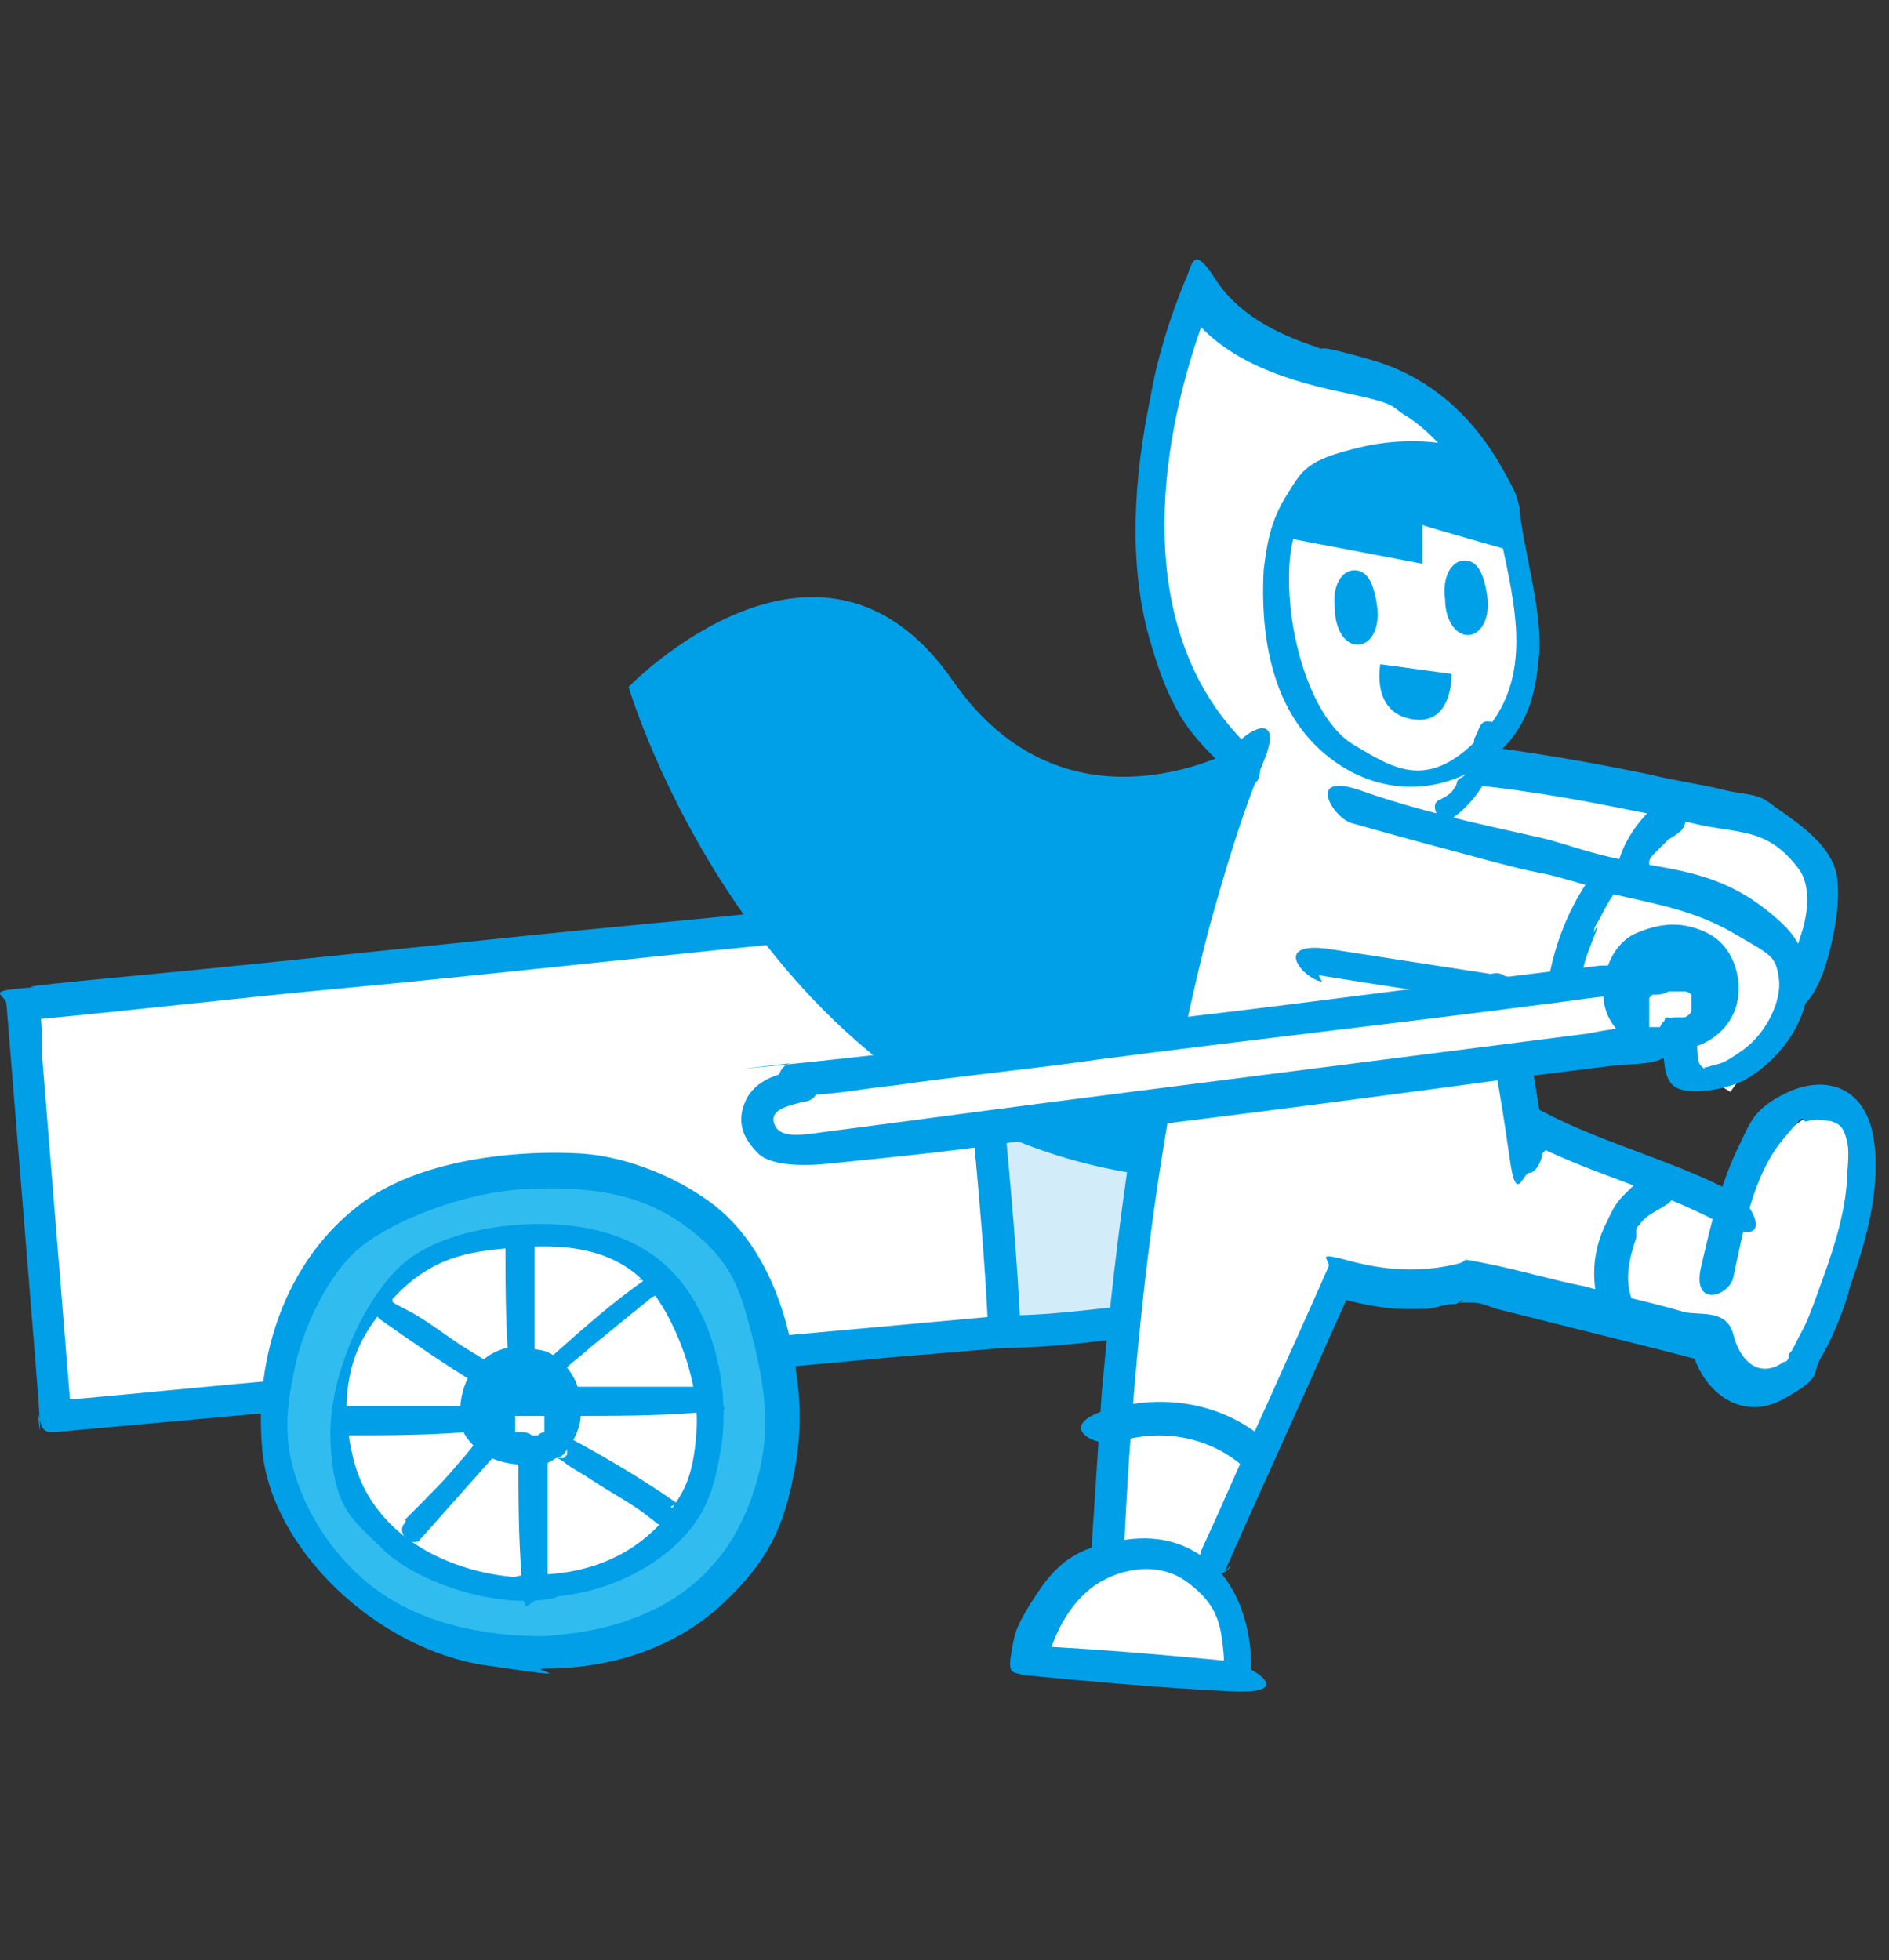 <?xml version="1.0" encoding="UTF-8"?>
<svg id="_レイヤー_1" data-name="レイヤー_1" xmlns="http://www.w3.org/2000/svg" version="1.1" viewBox="0 0 58.3 60.5">
  <rect x="0" y="0" width="58.3" height="60.5" fill="#333333" stroke="none"/>
  <!-- Generator: Adobe Illustrator 29.1.0, SVG Export Plug-In . SVG Version: 2.1.0 Build 142)  -->
  <defs>
    <style>
      .st0 {
        fill: #30bcef;
      }

      .st1 {
        fill: #009fe8;
      }

      .st2 {
        fill: #fff;
      }

      .st3 {
        fill: #00a0e9;
      }

      .st4 {
        fill: #d2ecfa;
      }
    </style>
  </defs>
  <g>
    <path class="st4" d="M30.2,28c2.4,0,5,0,7.4,0-.5,4.2-.5,8.4,0,12.6-2.3,0-4.4.5-6.6.5"/>
    <path class="st1" d="M30.2,28.5c2.5,0,5,0,7.4,0l-.5-.5c-.5,4.2-.5,8.5,0,12.7l.5-.6c-2.2,0-4.4.5-6.6.5s-.7,1,0,1c2.2,0,4.4-.5,6.6-.5s.5-.3.5-.6c-.6-4.1-.6-8.3,0-12.4,0-.3-.3-.5-.5-.5-2.5,0-5,0-7.4,0s-.7,1,0,1h0Z"/>
  </g>
  <g>
    <path class="st2" d="M30,28c.2,4.4.8,8.7,1,13.1l-29.4,2.6-1-12.7,29.4-3.1Z"/>
    <path class="st1" d="M29.5,28c.2,4.4.8,8.7,1,13.1l.5-.5c-3.3.3-6.6.6-9.9.9-5.3.5-10.6.9-15.8,1.4s-2.4.2-3.6.3l.5.5c-.3-3.7-.6-7.4-.9-11.1,0-.5,0-1.1-.1-1.6l-.5.5c3.3-.3,6.6-.7,9.9-1,5.3-.5,10.5-1.1,15.8-1.6,1.2-.1,2.4-.3,3.6-.4s.7-1.1,0-1c-3.3.3-6.6.7-9.9,1-5.3.5-10.5,1.1-15.8,1.6s-2.4.3-3.6.4-.5.2-.5.5c.3,3.7.6,7.4.9,11.1s0,1.1.1,1.6.2.5.5.5c3.3-.3,6.6-.6,9.9-.9,5.3-.5,10.6-.9,15.8-1.4,1.2-.1,2.4-.2,3.6-.3s.5-.2.5-.5c-.2-4.4-.8-8.7-1-13.1s-1-.7-1,0Z"/>
  </g>
  <g>
    <path class="st2" d="M43.8,23.5c2.3.1,6.1.8,8.4,1.3.3,0,2.1.4,2.4.6.2.1,1.2.9,1.4,1.1.4.5.3.7.4,1.3,0,.7-.5,2.6-1,3-.5.4-1.6-1-2.2-1.3-.2,0-.4-.2-.6-.3-.3-.1-.6-.1-.8-.2-2.2-.2-4.4-.3-6.6-.1"/>
    <path class="st1" d="M43.8,24.1c2,.1,4,.4,6,.8s1.6.3,2.4.5,1.4.2,2,.4,1,.6,1.3,1c.4.5.3,1.4.1,2s-.2.8-.4,1.1-.1.2-.2.4-.2,0,0,0,0,0,0,0c0,0-.3-.2-.4-.3-.2-.1-.3-.3-.5-.4-.3-.2-.6-.5-.9-.6-.5-.3-1-.4-1.6-.5s-1.4-.1-2.1-.2c-1.5,0-3,0-4.5,0s-.7,1.1,0,1c1.5,0,2.9,0,4.4,0s2.6,0,3.6.7,1.2,1.3,2,1.3,1.2-1,1.4-1.7.4-1.7.3-2.5-.8-1.4-1.5-1.9-.4-.3-.7-.5-.8-.2-1.2-.3c-.8-.2-1.6-.3-2.4-.5-2.4-.5-4.9-.9-7.3-1.1s-.7,1,0,1h0Z"/>
  </g>
  <path class="st2" d="M34.9,39.4s.4-9.9,2.3-12.9c1.9-3,1.3-1.4-.4-4.7-1.6-3.3-.9-10.9-.2-12.1,0,0,5.2,2.3,6.7,2.6,1.5.4,5.2,5,3.6,8.4-1.6,3.4-2.4,4.7-2.4,4.7l5.4,1.6s5.2,1.9,5.2,3.2-1.7,3.5-1.7,3.5c0,0-7.3-4.8-7.2-2.2,0,2.6,2.8,4,2.8,4,0,0,3.7,2.6,4.6,1.2.8-1.5,4-4.1,3.9-1.6s-1.6,9-3.1,7.8c-1.3-1-5.1-2.6-5.1-2.6l-7.2-.7-3.4,3"/>
  <path class="st1" d="M46.7,15.1c-.9-1.9-2.3-3.4-4.4-4s-1.2-.2-1.7-.4c-1.2-.4-2.4-1-3.1-2.1s-.7-.4-.9,0c-.5,1.2-.9,2.5-1.1,3.7-.5,2.4-.7,5.1,0,7.5s1.3,2.9,2.4,4,1.2-.3.7-.7c-3.5-3.3-3-8.7-1.6-12.8s.2-.6.3-.9.2-.5,0-.2h-.9c1,1.8,3.1,2.5,5,2.9s1.4.4,2.1.8c1,.7,1.7,1.7,2.2,2.8s1.2,0,.9-.5h0Z"/>
  <path class="st3" d="M38.4,23s-5.4,3.2-9-2c-4.1-5.9-10,.2-10,.2,0,0,4,13.6,16.2,15.1l2.8-13.3Z"/>
  <path class="st3" d="M41.2,18.8c0,.6.3,1.1.7,1.1.4,0,.7-.5.6-1.2s-.3-1.1-.7-1.1c-.4,0-.7.5-.6,1.2Z"/>
  <path class="st3" d="M44.6,18.5c0,.6.3,1.1.7,1.1.4,0,.7-.5.6-1.2s-.3-1.1-.7-1.1-.7.5-.6,1.2Z"/>
  <path class="st3" d="M44.8,20.8l-2.2-.3s-.3,1.5,1,1.7,1.2-1.5,1.2-1.5Z"/>
  <path class="st3" d="M39.7,16.6l4.2.8v-1.2c-.1,0,3.1.9,3.1.9,0,0-1.1-3.3-4.1-2.9-3,.3-3.2,2.5-3.2,2.5Z"/>
  <path class="st1" d="M46.9,15.7c-.4-2.2-3.2-2.3-4.9-1.9s-1.8.7-2.3,1.5-.6,1.5-.7,2.3c-.1,1.9.2,4.1,1.7,5.5s3.4,1.5,4.9.6,1.8-2.2,1.9-3.5-.4-2.9-.6-4.4-.8-.3-.7.2c.4,2.2,1.3,4.7-.4,6.6s-2.8,1.1-4,.4-1.9-2.9-2-4.6.2-2.8,1.5-3.4,2.2-.6,3.2-.4,1.6.6,1.7,1.5.8.3.7-.2Z"/>
  <polyline class="st2" points="40.6 41.2 36.7 49.6 33.9 48.9 34.8 38.7"/>
  <path class="st2" d="M38.3,51.6l-6.1-.4s.2-3.8,3.4-3.4c3.2.3,2.7,3.8,2.7,3.8Z"/>
  <path class="st1" d="M38,23.4c-1.3,3.1-2.1,6.4-2.7,9.6-.6,3.3-1,6.7-1.3,10-.1,1.5-.2,3.1-.3,4.6s1,.7,1,0c.3-6.3,1-12.7,2.6-18.9.5-1.8,1-3.5,1.7-5.2s-.7-.9-1-.3h0Z"/>
  <path class="st1" d="M37.8,48.5c1.1-2.5,2.3-5.1,3.4-7.6l.5-1.1-.6.2c.7.2,1.5.4,2.3.4s.7,0,1.1-.1.4,0,.5-.1.3-.1,0,0c.1,0,.3,0,.4,0,.3,0,.5.1.8.2,1.6.4,3.2.8,4.8,1.2s1.1.3,1.6.4l-.4-.4c.3,1.3,1.5,2.3,2.8,1.6s.9-.8,1.2-1.3.7-1.4.9-2.2c.5-1.4,1-3.2.7-4.7s-1.5-1.8-2.6-1.3-1.2,1-1.5,1.6c-.6,1.2-.9,2.5-1.2,3.8s.9.9,1,.3c.3-1.4.6-3.1,1.5-4.2s.5-.5.8-.6.5,0,.7,0c.3.1.4.2.5.6s0,.9,0,1.3c-.1,1.2-.5,2.3-.9,3.4s-.4,1-.6,1.4-.2.4-.3.5c0,0,0,0,0,.1s-.2.2-.1.1c-.8.6-1.4,0-1.6-.8s-1-.6-1.5-.7c-1-.3-2-.5-3.1-.8-1-.2-2-.5-3-.7s-.5-.1-.9,0c-1.2.3-2.3.2-3.4-.1s-.5,0-.6.2c-1.1,2.5-2.3,5.1-3.4,7.6l-.5,1.1c-.3.6.6,1.1.9.5h0Z"/>
  <path class="st1" d="M39,44.4c-1.3-1.1-3.1-1.4-4.8-.9s-.4,1.2.3,1c1.3-.4,2.7-.2,3.8.7s.5.2.7,0,.2-.5,0-.7h0Z"/>
  <path class="st1" d="M53.5,36.8c-1.9-1-4-1.5-5.9-2.5s-1.1.6-.5.9c1.9,1,4,1.5,5.9,2.5s1.1-.6.5-.9h0Z"/>
  <path class="st1" d="M40.7,30.1c1.9.3,3.7.6,5.6.8s1.8.3,2.7.4.6,0,.9.1.4.2.5.3c.3.1.8.4.9.7s0,1,.5,1.2,1.6,0,2.1-.3c1.7-1,2.7-3.3,1.1-4.8s-3-1.6-4.6-1.9-2.1-.6-3.1-.8c-1.8-.4-3.6-.8-5.3-1.4s-.9.8-.3,1c1.4.4,2.9.8,4.4,1.2s1.4.3,2.1.5,1.1.3,1.6.5c1.3.3,2.5.5,3.7,1.2s1.3.7,1.4,1.4-.4,1.7-1.1,2.2-.7.4-1,.5-.2,0-.3,0,0,0,0,0c.1,0,.2.2,0,0s0-.7-.3-1-.7-.6-1.1-.8-.8-.4-1.3-.5c-1-.1-1.9-.3-2.9-.4-1.9-.3-3.9-.6-5.8-.9s-.9.9-.3,1h0Z"/>
  <path class="st1" d="M49,27.2c-.6.9-1,1.9-1.2,3s0,.6.4.6.6,0,.6-.4c0-.5.2-1,.4-1.5s0-.2,0-.1c0,0,0,0,0-.1,0-.1.1-.2.2-.4.1-.2.2-.4.4-.7s0-.6-.2-.7-.5,0-.7.2h0Z"/>
  <path class="st1" d="M47.7,35.5c-.2-1.3-.4-2.7-.7-4s-.3-.9-.5-1.3-1.2,0-.9.5,0,.2.1.2,0,0,0,.1c0,0,0,.1,0,0,0,.3.2.5.2.8.3,1.3.5,2.6.7,4s.4.4.6.4.4-.4.4-.6h0Z"/>
  <path class="st1" d="M51.1,36.1c-.4.2-.7.5-1,.8s-.4.6-.6,1c-.4.9-.4,1.9,0,2.8s.5.3.7.2.3-.4.2-.7c-.3-.7-.1-1.4.1-2s0,0,0,0c0,0,0,0,0,0,0,0,0-.1,0-.2s0-.1.1-.2c0,0,0-.1,0,0s0,0,0,0c.2-.3.5-.4.8-.6.6-.3,0-1.2-.5-.9h0Z"/>
  <path class="st1" d="M45.5,22.8c0,.2-.1.4-.2.7s0,0,0,0,0,0,0,0c0,0,0,.1,0,.2,0,0,0,.2-.2.3s-.1.2-.2.3,0,0,0,0c0,0,0,0,0,0s0,0,0,0c0,0,0,0,0,0-.1.2-.3.3-.5.4s-.1.4,0,.5.4.1.5,0c.8-.6,1.2-1.5,1.5-2.4s0-.4-.3-.5-.4,0-.5.3h0Z"/>
  <path class="st1" d="M38.3,51.3c-2.1-.2-4.3-.4-6.4-.5l.4.6c.2-1,.8-2.1,1.7-2.6s1.9-.5,2.6,0,1,1,1.1,1.7.1.9,0,1.3.8.6.9,0c.1-1.3-.3-2.9-1.4-3.7s-2.2-.7-3.3-.4-1.6,1-2.1,1.8-.5,1-.6,1.6.1.5.4.6c2.1.2,4.3.4,6.4.5s.6-.8,0-.9Z"/>
  <path class="st1" d="M51.7,24.4c-.5.3-.9.7-1.2,1.1s-.6,1-.6,1.5.2.5.5.5.5-.2.5-.5,0,0,0-.1c0,0,0,.1,0,0s0,0,0,0c0,0,0,0,0-.1s0,0,0,0,0,0,0,0,0,0,0,0c0,0,0,0,0,0,0,0,0-.1,0-.2,0-.1.1-.2.2-.3s0,0,0,0c0,0,0,0,0,0s0,0,.1-.1c0,0,.2-.2.2-.2s0,0,.1-.1,0,0,0,0c0,0,0,0,0,0s.2-.1.3-.2c.2-.1.3-.5.2-.7s-.4-.3-.7-.2h0Z"/>
  <g>
    <path class="st2" d="M24.7,33.3c.6,0,25.1-3.1,25.6-3.2,1.6-.1,2,1.8.4,2-1.6.1-23.6,3.1-26,3.2-1.9,0-1.9-1.9,0-2Z"/>
    <path class="st1" d="M24.7,33.8c1,0,1.9-.2,2.9-.3,2.1-.3,4.2-.5,6.3-.8,4.6-.6,9.1-1.1,13.7-1.7.9-.1,1.9-.3,2.9-.3s1,.3.8.7-.5.3-.7.3c-.5,0-1.1.1-1.6.2-4.7.6-9.4,1.2-14.1,1.8s-4.6.6-6.9.9-1.5.2-2.3.3-1.6.3-1.8-.2.6-.6.9-.7c.6,0,.7-1.1,0-1s-1.5.3-1.8,1,0,1.2.4,1.6,1.5.4,2.3.3c2-.2,4-.4,5.9-.7,5.2-.6,10.5-1.3,15.7-2,.8-.1,1.6-.2,2.4-.3s1.4,0,1.9-.4.8-1,.5-1.6-.8-1.1-1.5-1.1-.8,0-1.2,0c-4.3.5-8.6,1.1-12.9,1.6s-7.8,1-11.7,1.4-.2,0-.3,0c-.6,0-.7,1.1,0,1Z"/>
  </g>
  <g>
    <path class="st2" d="M51.5,32.2c-.4,0-.9,0-1.2-.4-.3-.4-.4-.9-.2-1.3.3-.8,1.2-1.2,2-1,.3,0,.6.2.8.4.4.4.4,1.1.2,1.6-.3.5-.8.8-1.3.8"/>
    <path class="st1" d="M51.3,31.7c-.1,0,0,0,0,0s0,0-.1,0,0,0,0,0c.1,0,0,0,0,0,0,0-.1,0-.2,0,0,0,0,0,0,0,0,0,0,0-.1,0,0,0,0,0,0,0s0,0,0,0,0,0,0,0c0,0,0,0,0,0s0-.1,0-.2c0,0,0,0,0,0,0,0,0,0,0-.1s0,0,0-.1c0,0,0,0,0,0,0,0,0-.2,0-.2s0,0,0,0c0,0,0,0,0-.1s0,0,0-.1,0-.1,0,0c0,0,0,0,0-.1s0,0,0,0c0,0,0,0,0,0s0,0,.1-.1,0,0,0,0c0,0,0,0,0,0,0,0,0,0,.1,0s0,0,0,0c0,0-.1,0,0,0s.2,0,.4-.1c-.1,0,0,0,0,0,0,0,.1,0,.2,0s0,0,0,0c0,0-.1,0,0,0s.1,0,.2,0,0,0,.1,0c0,0,0,0,0,0s.1,0,.2.1,0,0,0,0,0,0,0,0,0,0,0,0c0,0,0,0,0,0s0,0,0,0c0,0,0,0,0,0s0,.1,0,.2,0,.1,0,0c0,0,0,0,0,0,0,0,0,.2,0,.2s0-.1,0,0,0,0,0,.1,0,0,0,0c0,.1,0,0,0,0s0,0,0,0-.1.1,0,0c0,0,0,.1-.2.2s0,0,0,0c0,0,0,0,0,0,0,0,0,0,0,0s-.1,0,0,0c0,0-.1,0-.2,0s-.1,0,0,0,0,0-.1,0c-.3,0-.5.2-.5.5s.2.5.5.5c.9,0,1.7-.6,1.9-1.4s-.1-1.8-.9-2.2-1.5-.3-2.2,0-1.1,1.2-1,2.1,1.1,1.7,2.1,1.5.4-.4.4-.6-.3-.4-.6-.4h0Z"/>
  </g>
  <g>
    <path class="st0" d="M16.8,51c6-.2,7.6-4.8,7.4-7.6-.3-3.8-1.9-8.2-9.2-7.2-5.8.8-6.5,6-6.4,8.6.2,2.6,2.7,6.4,8.3,6.2Z"/>
    <path class="st1" d="M16.8,51.5c2,0,4-.6,5.5-2s1.9-2.5,2.2-4,.2-2.7-.1-4.1-.9-2.8-1.9-3.8-2.9-1.9-4.6-2-4.5.1-6.4,1.3c-2.6,1.7-3.7,4.9-3.4,7.9s3.5,6.1,6.9,6.6,1.2.1,1.8.1.7-1,0-1c-1.9,0-3.9-.4-5.4-1.6-1.1-.9-1.9-2.1-2.3-3.4s-.2-2.3,0-3.3.9-2.7,1.9-3.6,3.3-1.8,5.2-1.9,3.5.1,4.9,1.1,1.7,1.9,2,3,.6,2.4.5,3.6-.6,2.8-1.6,3.9c-1.3,1.5-3.3,2.1-5.3,2.2s-.7,1,0,1Z"/>
  </g>
  <g>
    <path class="st2" d="M16.6,48.9c4.4-.1,5.5-3.5,5.4-5.5-.2-2.8-1.4-6-6.7-5.2-4.2.6-4.8,4.4-4.6,6.2.1,1.9,2,4.7,6,4.5Z"/>
    <path class="st1" d="M16.6,49.3c1.4,0,2.9-.5,4-1.4s1.4-1.8,1.6-2.9c.4-1.9-.1-4.4-1.5-5.8-.9-.9-2.1-1.3-3.4-1.4s-3.3.1-4.6,1-2.6,3.6-2.5,5.7.7,2.4,1.6,3.3,3,1.7,4.7,1.6.4-.7,0-.7c-2.4,0-5-1.2-5.6-3.7s.2-3.9,1.4-5.1,2.4-1.3,3.7-1.4,2.6,0,3.6.8,2,3.1,1.9,4.8-.5,2.1-1.1,2.9c-1,1.1-2.4,1.6-3.9,1.6s-.4.7,0,.7Z"/>
  </g>
  <g>
    <path class="st2" d="M16.2,44.8c1,0,1.3-.8,1.3-1.3,0-.6-.3-1.4-1.6-1.2-1,.1-1.1,1-1.1,1.5,0,.4.5,1.1,1.4,1.1Z"/>
    <path class="st1" d="M16.2,45.3c.5,0,.9-.2,1.2-.5s.4-.5.5-.9c.1-.6,0-1.3-.5-1.8s-.7-.4-1.1-.5-.9,0-1.3.3c-.6.4-.8,1.1-.8,1.7s.2.8.5,1.1.9.5,1.4.5.5-.2.5-.5-.2-.5-.5-.5,0,0-.1,0-.2,0,0,0,0,0,0,0c0,0,0,0-.1,0s-.1,0,0,0,0,0,0,0c0,0,0,0,0,0s-.1,0,0,0,0,0,0,0,0,0,0,0,0,0,0,0c0,0,0,0,0,0s0,0,0,0,0-.1,0,0,0,0,0,0,0,0,0,0,0-.1,0,0,0,0,0,0c0,0,0,0,0-.1s0,0,0-.1c0,0,0,0,0,0,0,0,0,0,0,0,0,0,0,0,0-.1s0,0,0,0c0-.1,0,0,0,0s0-.1,0-.2c0,0,0,0,0,0s0,0,0,0,0,0,0,0c0,0,0,0,0,0,0,0,0,0,0,0,0,0,0,0,0,0s0,0,0,0c0,0,0,0,0,0,0,0,.2,0,.2,0s0,0,0,0c0,0,0,0,0,0s.1,0,.2,0c0,0,.2,0,.3,0s0,0,0,0c0,0,0,0,0,0,0,0,0,0,0,0s0,0,0,0,0,0,0,0,0,0,0,0c0,0,0,0,0,0,0,0,.1,0,.2,0s0,0,0,0,0,0,0,0c0,0,0,0,0,0s0,0,0,0c0,0,0,0,0,0s0,0,0,0c0,0,0,0,0,.1s0-.1,0,0,0,0,0,0c0,0,0,0,0,.1s0,0,0,0,0,.1,0,0,0,0,0,0,0,0,0,0c0,0,0,0,0,.1s0,.1,0,0,0,0,0,0c0,0,0,.1,0,.2s0-.1,0,0,0,0,0,0,0,0,0,0c0,0,0,0,0,0s0,0,0,0,0,0,0,0c0,0,0,0,0,0,0,0-.1,0-.2.1s0,0,0,0c0,0,0,0,0,0,0,0,0,0-.1,0s0,0,0,0c0,0,0,0,0,0,0,0-.2,0-.2,0-.3,0-.5.2-.5.5s.2.5.5.5Z"/>
  </g>
  <path class="st1" d="M15.6,38.4c0,1.2,0,2.4.1,3.7s.1.8.6.6,0-.8-.3-.6h0c0,0,.1,0,.2,0h0c0,0,.1,0,.2,0,0,0,.1.2.1.2,0,0,0,0,0,0,0,0,0,0,0,0s0-.2,0-.3c0-.3,0-.6,0-1,0-.7,0-1.4,0-2.1s0-.3,0-.5c0-.4-.7-.4-.7,0h0Z"/>
  <path class="st1" d="M11.7,40.7c1,.7,2,1.4,3,2s.2.1.3.1c.3.1.5,0,.6-.3s-.2-.3-.3-.3-.3.2-.3.3h0c0,0,0-.1,0-.2h0s0,0,.1-.1c0,0,.2,0,.2,0,0,0,0,0,0,0s0,0,0,0c0,0-.2-.1-.3-.2-.3-.2-.5-.3-.8-.5-.6-.4-1.1-.8-1.7-1.1s-.3-.2-.4-.3-.4,0-.5.1,0,.4.1.5h0Z"/>
  <path class="st1" d="M19.9,39.5c-1,.7-1.9,1.5-2.8,2.3s-.2.1-.2.2c-.1.2-.2.5,0,.6s.4,0,.5-.1,0-.4-.1-.5h0c0,.1,0,.2,0,.2,0,0,0,.2,0,.2,0,0,0,0,0,0,0,0,0,0,0,0s0,0,0,0c0,0,.2-.1.2-.2.2-.2.5-.4.7-.6.5-.4,1.1-.9,1.6-1.3s.2-.2.4-.3.1-.4,0-.5-.3-.1-.5,0h0Z"/>
  <path class="st1" d="M10.7,44.3c1.2,0,2.4,0,3.7-.1s.8,0,.6-.6-.8,0-.6.3h0c0,0,0-.1,0-.2h0c0,0,0-.1,0-.2,0,0,.2-.1.2-.1,0,0,0,0,0,0,0,0,0,0,0,0s-.2,0-.3,0c-.3,0-.6,0-1,0-.7,0-1.4,0-2.1,0s-.3,0-.5,0c-.4,0-.4.7,0,.7h0Z"/>
  <path class="st1" d="M17.8,43.7c1.2,0,2.4,0,3.7-.1s.8,0,.6-.6-.8,0-.6.3h0c0,0,0-.1,0-.2h0c0,0,0-.1,0-.2,0,0,.2-.1.2-.1,0,0,0,0,0,0,0,0,0,0,0,0s-.2,0-.3,0c-.3,0-.6,0-1,0-.7,0-1.4,0-2.1,0s-.3,0-.5,0c-.4,0-.4.7,0,.7h0Z"/>
  <path class="st1" d="M12.8,47.7c.8-.9,1.6-1.8,2.4-2.7s.2-.2.2-.3c.1-.2,0-.5-.2-.6-.4-.1-.6.6-.2.7h0c0,0,0-.1-.1-.2-.1-.2,0-.2,0-.3s0,0,0,0,0,0,0,0c0,0,0,0,0,0s0,0,0,0c0,0,0,0,0,0,0,0,0,0-.1.1-.2.2-.4.5-.6.7-.4.5-.9,1-1.4,1.5s-.2.2-.3.4c-.3.3.2.8.5.5h0Z"/>
  <path class="st1" d="M20.9,46.4c-1-.7-2-1.3-3.1-1.9s-.2,0-.3-.1c-.3-.1-.5,0-.6.3s.2.3.3.3.3-.2.3-.3h0c0,0,0,.1,0,.2h0s0,0-.1.1c0,0-.2,0-.2,0,0,0,0,0,0,0,0,0,0,0,0,0,0,0,.2.1.3.2.3.2.5.3.8.5.6.4,1.2.7,1.7,1.1s.3.2.4.3c.4.2.7-.3.3-.6h0Z"/>
  <path class="st1" d="M16,45c0,1.2,0,2.4.1,3.7s.1.8.6.6,0-.8-.3-.6h0c0,0,.1,0,.2,0h0c0,0,.1,0,.2,0,0,0,.1.2.1.2,0,0,0,0,0,0,0,0,0,0,0,0s0-.2,0-.3c0-.3,0-.6,0-1,0-.7,0-1.4,0-2.1s0-.3,0-.5c0-.4-.7-.4-.7,0h0Z"/>
</svg>